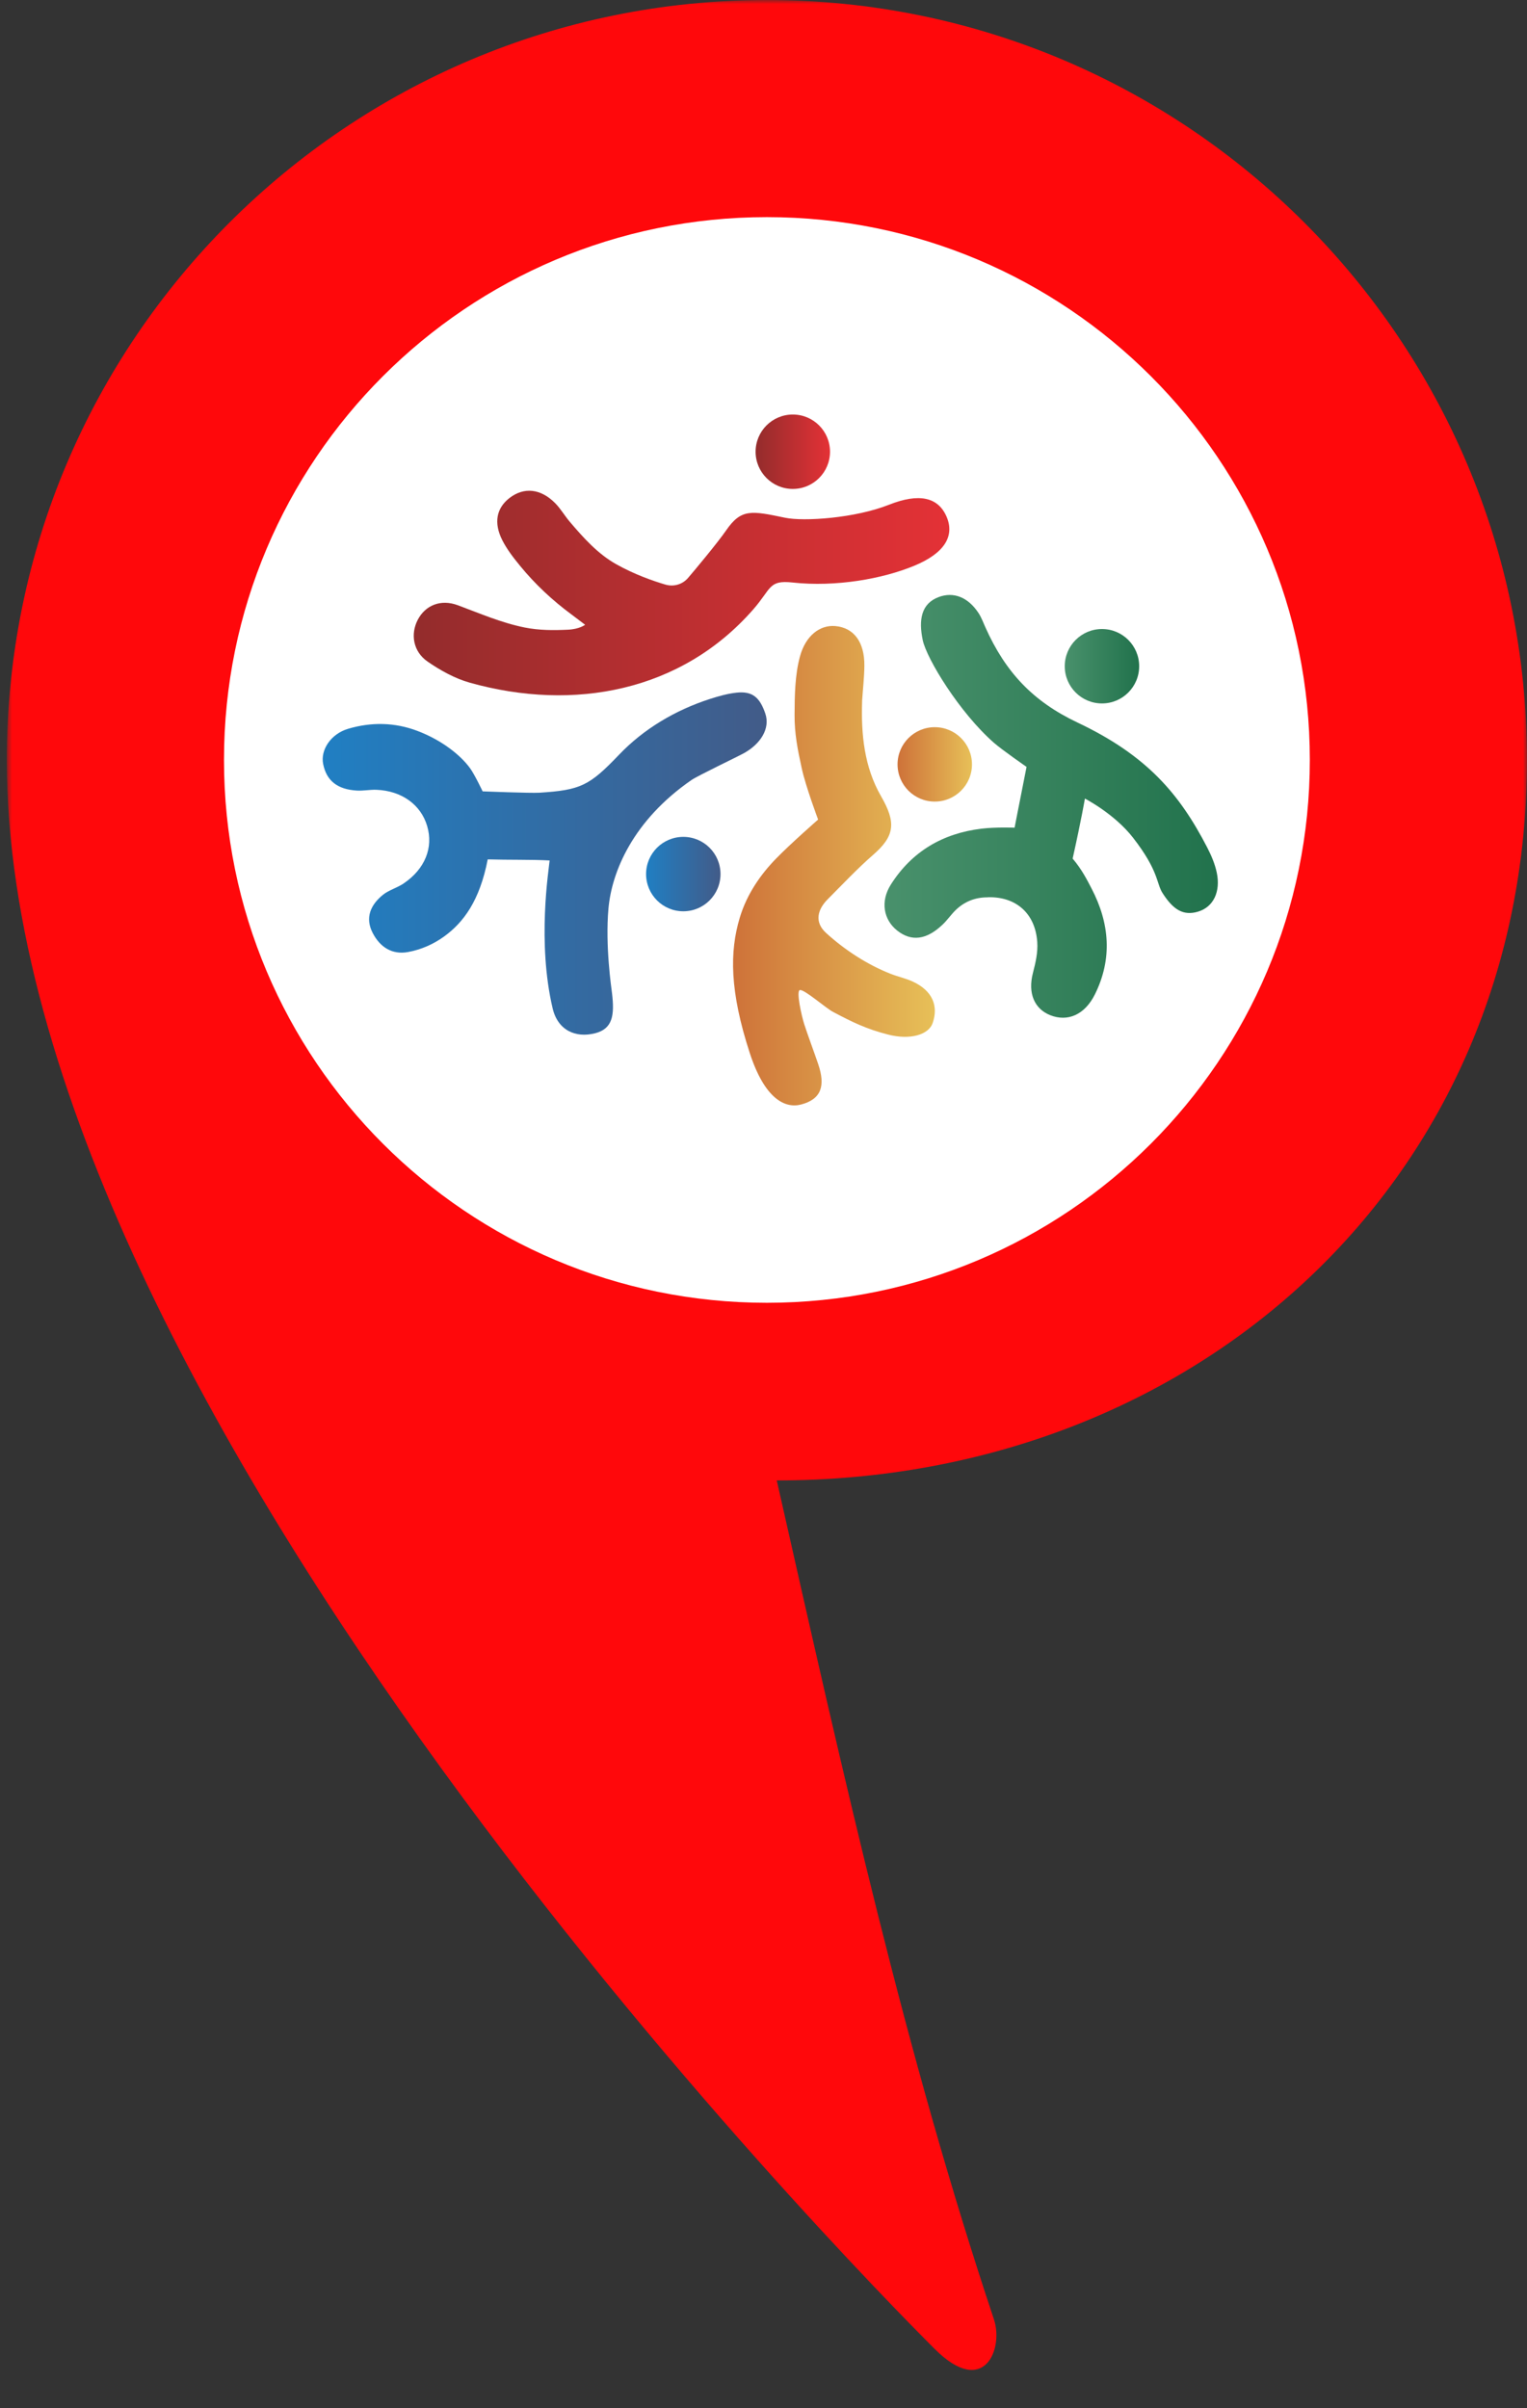 <?xml version="1.0" encoding="UTF-8"?> <svg xmlns="http://www.w3.org/2000/svg" width="194" height="306" viewBox="0 0 194 306" fill="none"><rect x="0" y="0" width="194" height="306" fill="#333333" stroke="none"/><g clip-path="url(#clip0_136_713)"><mask id="mask0_136_713" style="mask-type:luminance" maskUnits="userSpaceOnUse" x="0" y="0" width="194" height="306"><path d="M193.998 0H0.867V306H193.998V0Z" fill="white"></path></mask><g mask="url(#mask0_136_713)"><path d="M193.996 96.566C193.996 149.897 152.016 188.115 98.685 188.115C107.463 226.992 114.988 260.852 126.275 294.713C127.529 298.475 125.021 304.746 118.75 298.475C108.717 288.443 0.865 179 0.865 96.566C0.865 43.234 44.099 0 97.431 0C150.762 0 193.996 43.234 193.996 96.566Z" fill="#FF080B"></path><path d="M97.432 165.541C135.526 165.541 166.408 134.66 166.408 96.566C166.408 58.471 135.526 27.59 97.432 27.59C59.338 27.59 28.457 58.471 28.457 96.566C28.457 134.66 59.338 165.541 97.432 165.541Z" fill="white"></path><path d="M69.827 109.337C67.582 109.211 64.572 109.277 61.963 109.198C60.953 114.421 58.9 117.214 56.404 119.01C55.017 120.007 53.486 120.667 51.848 120.971C49.795 121.347 48.276 120.337 47.352 118.554C46.341 116.606 47.094 114.962 48.652 113.701C49.412 113.087 50.448 112.823 51.274 112.262C53.994 110.426 55.083 107.699 54.271 104.966C53.472 102.252 51.043 100.489 47.84 100.357C47.008 100.324 46.17 100.502 45.344 100.456C42.849 100.311 41.475 99.195 41.053 97.069C40.703 95.312 42.003 93.266 44.228 92.605C47.16 91.734 50.151 91.773 53.056 92.883C56.107 94.045 58.49 95.927 59.712 97.604C60.3 98.409 61.316 100.555 61.316 100.555C61.316 100.555 67.365 100.799 68.54 100.727C73.763 100.39 74.872 99.855 78.655 95.894C81.778 92.625 85.786 90.242 90.17 88.822C91.273 88.466 92.409 88.142 93.551 88.016C95.578 87.792 96.522 88.597 97.229 90.664C97.882 92.579 96.615 94.533 94.528 95.695C93.663 96.177 88.665 98.554 87.84 99.122C80.451 104.233 77.724 110.723 77.302 115.444C76.879 120.165 77.671 125.52 77.751 126.18C78.094 129.013 77.836 130.736 75.585 131.297C73.096 131.925 70.864 130.901 70.21 128.128C68.229 119.716 69.715 110.585 69.827 109.343V109.337Z" fill="url(#paint0_linear_136_713)"></path><path d="M86.81 115.794C89.421 115.794 91.537 113.677 91.537 111.066C91.537 108.455 89.421 106.339 86.81 106.339C84.199 106.339 82.082 108.455 82.082 111.066C82.082 113.677 84.199 115.794 86.81 115.794Z" fill="url(#paint1_linear_136_713)"></path><path d="M109.531 89.073C109.386 93.299 109.795 97.458 111.935 101.176C113.856 104.51 113.717 106.207 110.898 108.65C109.023 110.274 106.93 112.486 105.167 114.256C103.866 115.556 103.424 117.161 104.956 118.554C107.326 120.713 110.178 122.568 113.156 123.744C114.081 124.107 115.078 124.312 115.982 124.734C118.458 125.89 119.257 127.804 118.485 130.016C117.976 131.462 115.672 132.189 112.839 131.462C110.079 130.756 108.349 129.911 105.84 128.583C104.89 128.082 102.202 125.705 101.628 125.804C101.119 125.89 101.839 129.092 102.176 130.142C102.579 131.403 103.523 133.945 103.945 135.199C104.89 137.979 104.348 139.663 101.793 140.343C99.726 140.891 97.158 139.623 95.263 133.826C92.694 125.949 92.688 120.931 93.982 116.619C94.906 113.542 96.689 111.06 98.584 109.112C100.479 107.164 103.939 104.14 103.939 104.14C103.939 104.14 102.381 100.007 101.859 97.63C101.337 95.253 100.935 93.226 100.948 90.823C100.961 88.419 100.987 85.758 101.641 83.381C102.354 80.8 104.137 79.38 106.124 79.552C108.475 79.763 109.842 81.572 109.815 84.59C109.802 86.088 109.624 87.581 109.525 89.073H109.531Z" fill="url(#paint2_linear_136_713)"></path><path d="M118.759 101.855C121.37 101.855 123.486 99.739 123.486 97.128C123.486 94.517 121.37 92.4 118.759 92.4C116.148 92.4 114.031 94.517 114.031 97.128C114.031 99.739 116.148 101.855 118.759 101.855Z" fill="url(#paint3_linear_136_713)"></path><path d="M125.487 114.024C123.909 114.011 122.536 114.553 121.413 115.642C120.819 116.223 120.344 116.93 119.743 117.497C117.696 119.439 115.788 119.67 113.985 118.244C112.262 116.877 111.806 114.559 113.186 112.387C115.847 108.201 119.762 105.89 124.701 105.296C126.504 105.078 128.901 105.17 128.901 105.17C128.901 105.17 129.389 102.635 129.746 100.859C130.023 99.459 130.419 97.445 130.419 97.445C130.419 97.445 127.349 95.319 126.286 94.394C121.902 90.558 117.716 83.685 117.227 81.328C116.692 78.753 117.042 76.706 119.234 75.874C121.136 75.148 122.991 75.874 124.325 77.908C124.688 78.462 124.913 79.103 125.19 79.71C127.752 85.435 131.238 89.132 136.897 91.813C145.718 95.992 149.851 100.885 153.357 107.659C153.892 108.689 154.361 109.792 154.592 110.915C155.074 113.252 154.209 115.253 152.182 115.847C150.313 116.395 149.039 115.576 147.699 113.483C146.893 112.222 147.243 110.683 143.948 106.445C141.591 103.407 137.834 101.473 137.834 101.473C137.834 101.473 137.412 103.988 136.276 109.099C137.471 110.505 138.144 111.879 138.679 112.902C140.97 117.299 141.353 121.809 139.108 126.345C137.821 128.94 135.655 129.884 133.417 128.993C131.443 128.2 130.551 126.246 131.231 123.625C131.568 122.317 131.872 121.037 131.779 119.696C131.535 116.098 129.112 113.912 125.507 114.011L125.487 114.024Z" fill="url(#paint4_linear_136_713)"></path><path d="M140.001 89.383C142.612 89.383 144.728 87.266 144.728 84.656C144.728 82.045 142.612 79.928 140.001 79.928C137.39 79.928 135.273 82.045 135.273 84.656C135.273 87.266 137.39 89.383 140.001 89.383Z" fill="url(#paint5_linear_136_713)"></path><path d="M100.708 74.019C97.618 73.682 98.034 74.771 95.69 77.445C86.598 87.838 72.937 90.473 59.672 86.742C57.791 86.214 55.968 85.197 54.337 84.075C52.482 82.8 52.125 80.582 53.076 78.753C54.027 76.93 55.968 76.092 58.16 76.904C60.966 77.947 63.706 79.142 66.671 79.737C68.493 80.1 70.303 80.1 72.138 80.014C73.637 79.948 74.337 79.387 74.337 79.387C74.337 79.387 73.03 78.39 72.607 78.079C70.184 76.29 67.992 74.243 66.084 71.912C65.245 70.889 64.413 69.819 63.819 68.651C62.69 66.419 63.079 64.57 64.717 63.289C66.552 61.863 68.692 62.068 70.54 63.943C71.234 64.649 71.742 65.541 72.389 66.3C74.126 68.34 75.935 70.367 78.266 71.681C80.609 73.002 83.019 73.834 84.538 74.283C85.575 74.587 86.691 74.27 87.397 73.457C88.262 72.454 91.167 68.968 92.257 67.389C94.171 64.616 95.459 64.894 99.731 65.785C102.148 66.293 108.645 65.838 112.93 64.141C116.779 62.616 119.183 63.177 120.252 65.64C121.335 68.142 119.948 70.321 116.159 71.886C112.111 73.563 106.182 74.613 100.688 74.019H100.708Z" fill="url(#paint6_linear_136_713)"></path><path d="M100.723 62.127C103.334 62.127 105.451 60.011 105.451 57.4C105.451 54.789 103.334 52.672 100.723 52.672C98.113 52.672 95.996 54.789 95.996 57.4C95.996 60.011 98.113 62.127 100.723 62.127Z" fill="url(#paint7_linear_136_713)"></path></g></g><defs><linearGradient id="paint0_linear_136_713" x1="40.993" y1="109.713" x2="97.394" y2="109.713" gradientUnits="userSpaceOnUse"><stop stop-color="#207FC3"></stop><stop offset="1" stop-color="#425B88"></stop></linearGradient><linearGradient id="paint1_linear_136_713" x1="82.075" y1="111.066" x2="91.537" y2="111.066" gradientUnits="userSpaceOnUse"><stop stop-color="#207FC3"></stop><stop offset="1" stop-color="#425B88"></stop></linearGradient><linearGradient id="paint2_linear_136_713" x1="93.13" y1="109.99" x2="118.762" y2="109.99" gradientUnits="userSpaceOnUse"><stop stop-color="#CE7239"></stop><stop offset="1" stop-color="#E7C058"></stop></linearGradient><linearGradient id="paint3_linear_136_713" x1="114.031" y1="97.128" x2="123.486" y2="97.128" gradientUnits="userSpaceOnUse"><stop stop-color="#CE7239"></stop><stop offset="1" stop-color="#E7C058"></stop></linearGradient><linearGradient id="paint4_linear_136_713" x1="112.361" y1="102.47" x2="154.704" y2="102.47" gradientUnits="userSpaceOnUse"><stop stop-color="#49916C"></stop><stop offset="1" stop-color="#21724C"></stop></linearGradient><linearGradient id="paint5_linear_136_713" x1="135.273" y1="84.656" x2="144.728" y2="84.656" gradientUnits="userSpaceOnUse"><stop stop-color="#49916C"></stop><stop offset="1" stop-color="#21724C"></stop></linearGradient><linearGradient id="paint6_linear_136_713" x1="52.574" y1="75.352" x2="120.629" y2="75.352" gradientUnits="userSpaceOnUse"><stop stop-color="#932C2C"></stop><stop offset="1" stop-color="#E43136"></stop></linearGradient><linearGradient id="paint7_linear_136_713" x1="95.996" y1="57.4" x2="105.451" y2="57.4" gradientUnits="userSpaceOnUse"><stop stop-color="#932C2C"></stop><stop offset="1" stop-color="#E43136"></stop></linearGradient><clipPath id="clip0_136_713"><rect width="194" height="306" fill="white"></rect></clipPath></defs></svg> 